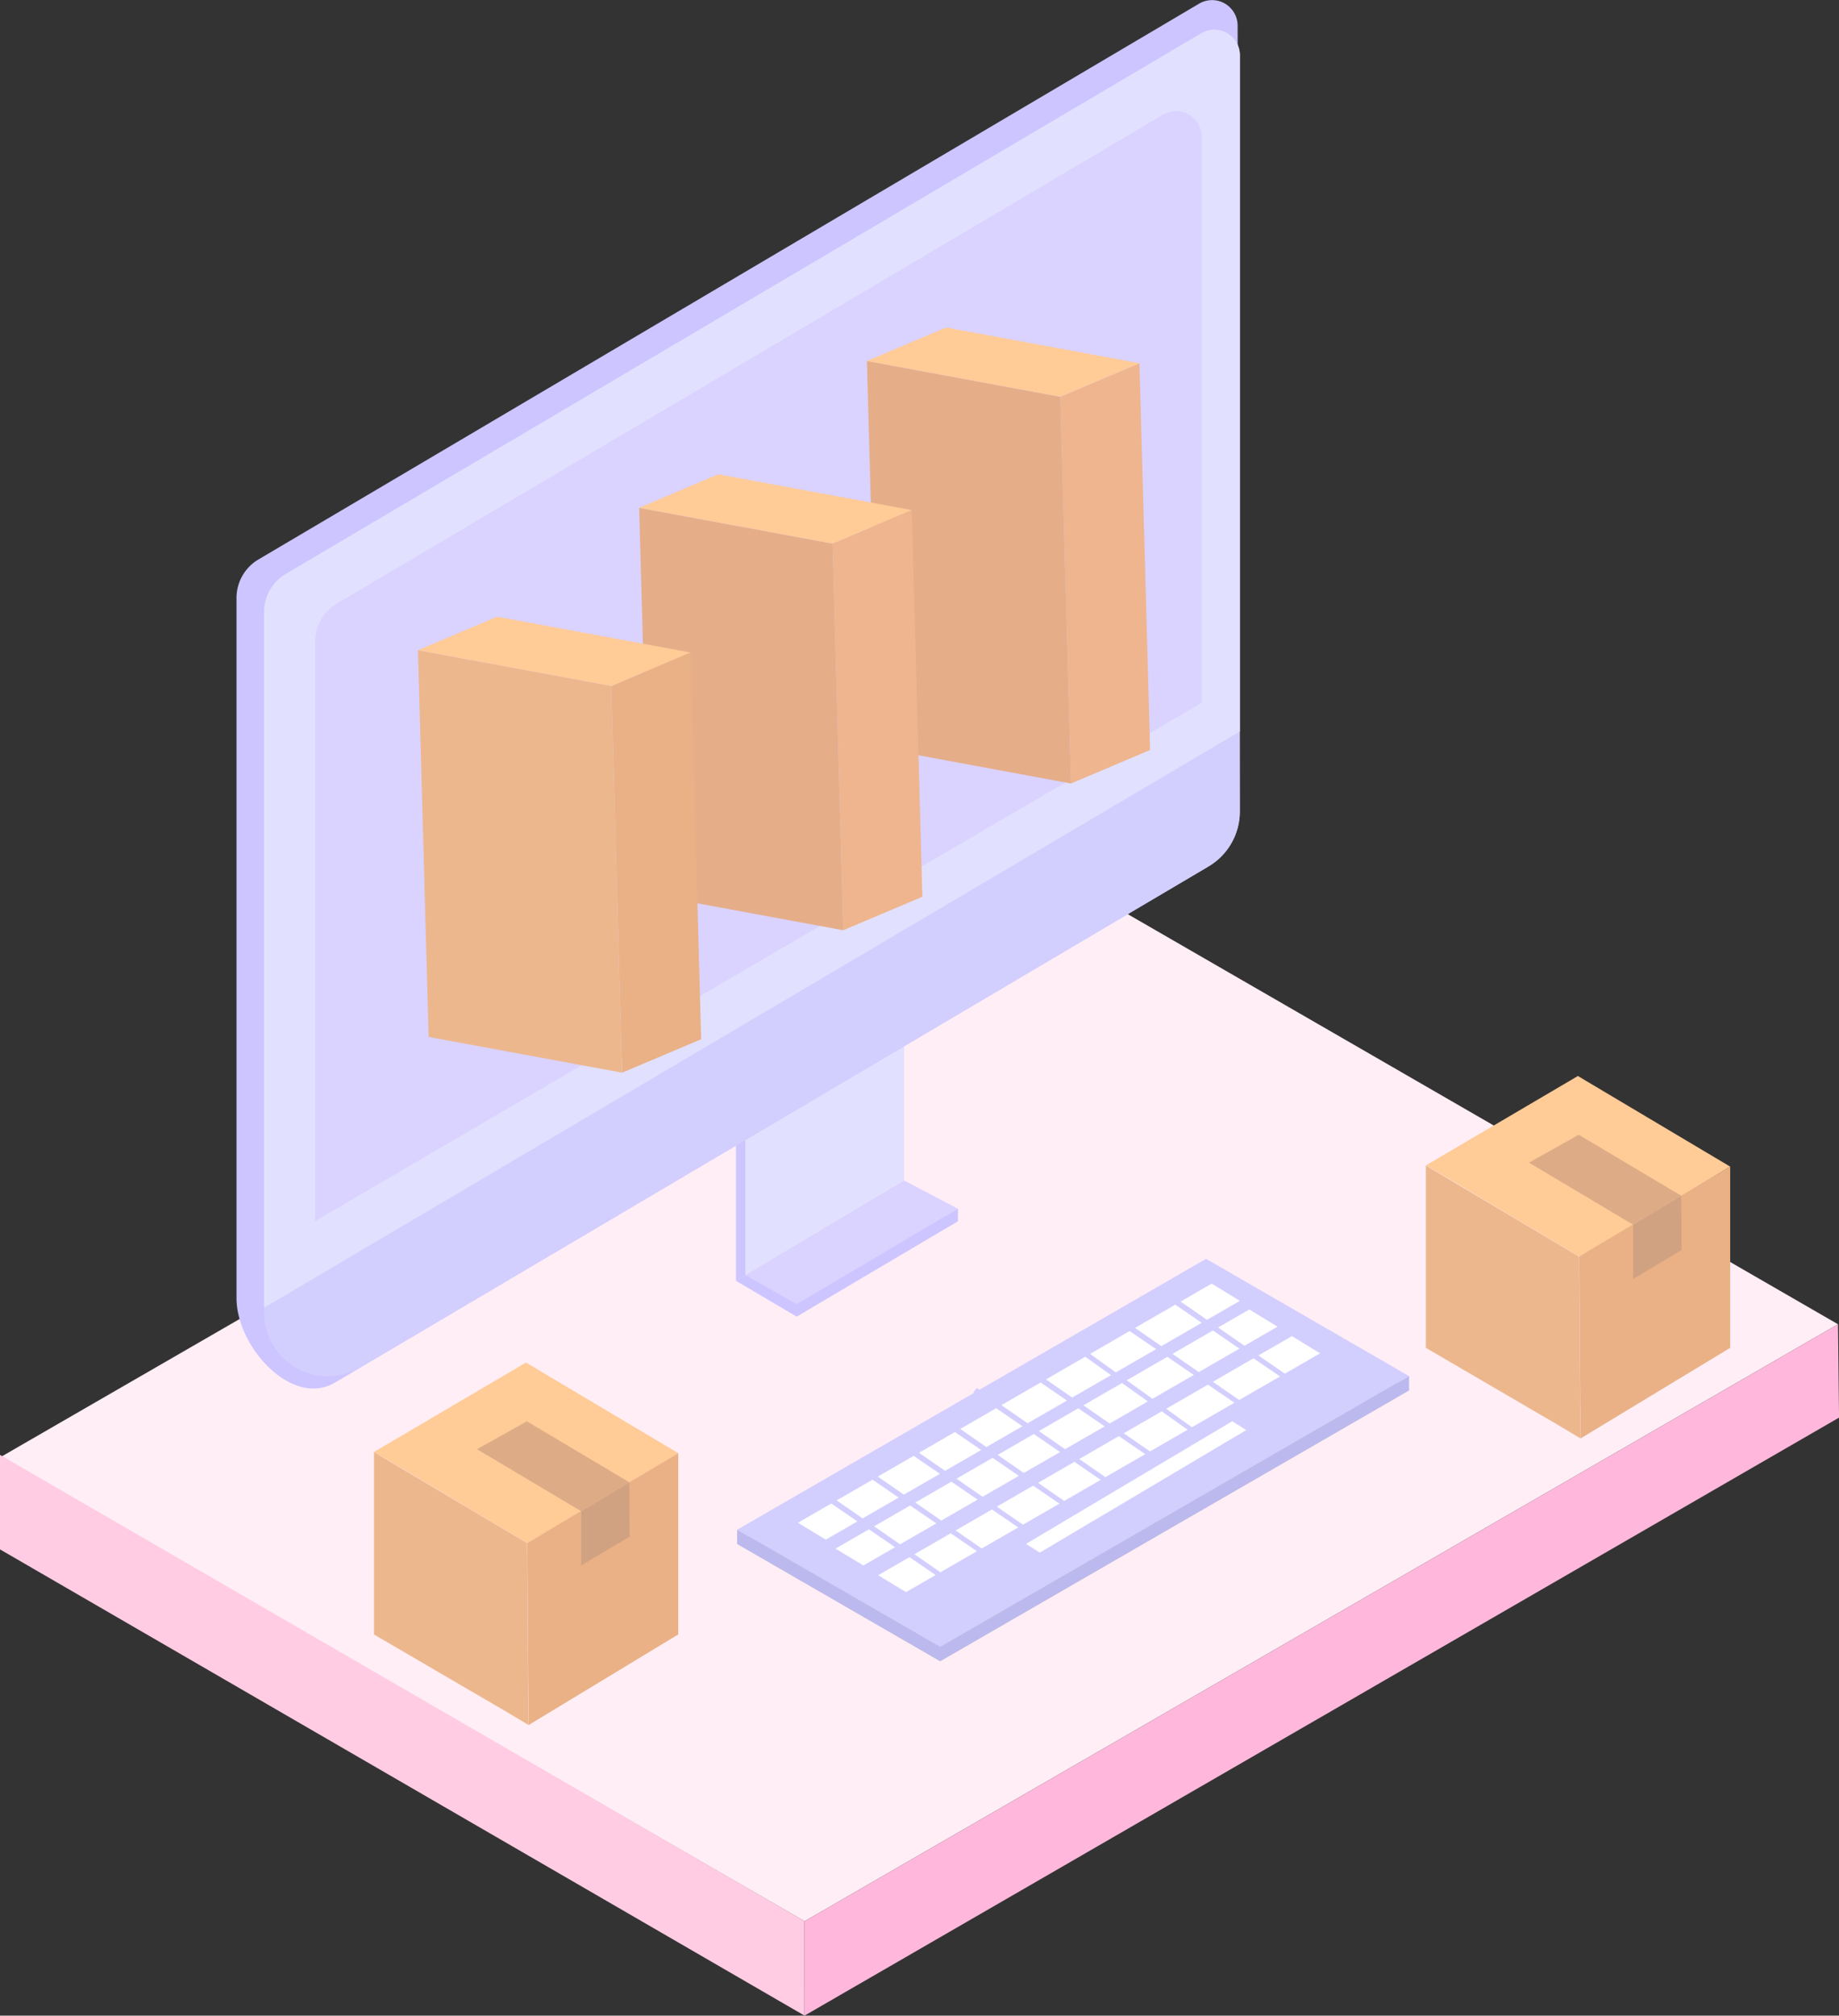 <svg xmlns="http://www.w3.org/2000/svg" viewBox="0 0 378.91 415.06"><rect x="0" y="0" width="378.91" height="415.06" fill="#333333" stroke="none"/><g data-name="Layer 2"><g data-name="Layer 1"><path fill="#ffeef5" d="M.14 300.03l212.93-122.92 165.63 95.58-212.92 122.93L.14 300.03z"/><path fill="#ffcce3" d="M0 299.59v19.46l165.77 96.01-.01-19.46L0 299.59z"/><path fill="#ffb8dc" d="M165.76 395.63L378.7 272.69l.22 19.22-213.14 123.14-.02-19.42z"/><path fill="#c1c1c1" d="M248.5 262.14l-96.62 55.78 41.84 24.15 96.61-55.77-41.83-24.16z"/><path fill="#d2cfff" d="M248.5 259.22L151.88 315l41.84 24.15 96.61-55.78-41.83-24.15z"/><path fill="#bcb9ef" d="M290.33 283.37v2.93l-96.61 55.77-41.84-24.15V315l41.84 24.15 96.61-55.78z"/><path fill="#fff" d="M164.41 313.57l5.73 3.47 85.32-49.17-5.8-3.55-85.25 49.25zM172.16 318.89l5.73 3.47 85.33-49.17-5.81-3.55-85.25 49.25zM180.94 324.37l5.73 3.48 85.32-49.17-5.8-3.55-85.25 49.24zM211.39 317.93l2.86 1.78 42.53-25.23-2.89-1.82-42.5 25.27z"/><path fill="#d2cfff" d="M169.59 308.45l26.42 18.1 1-.55-26.69-18.47-.73.92zM177.32 303.02l26.43 18.1.99-.55-26.69-18.46-.73.91zM185.05 297.6l26.43 18.09.99-.55-26.69-18.46-.73.92zM192.79 292.17l26.42 18.1 1-.55-26.69-18.47-.73.92zM200.52 286.74l26.42 18.1 1-.55-26.69-18.46-.73.91zM211.46 282.66l26.42 18.1 1-.55-26.69-18.46-.73.91zM222.4 278.52l23.57 16.81.89-.51-23.81-17.15-.65.85zM231.4 273.16l26.43 18.09.99-.54-26.69-18.47-.73.92zM240.46 267.5l26.43 18.1.99-.55-26.69-18.46-.73.91z"/><path fill="#ccc5ff" d="M151.65 263.75l12.5 7.37 33.23-19.65-13.02-7.22-32.71 19.5z"/><path fill="#e1e1ff" d="M186.3 243.09l-32.71 19.5v-39.95l32.71-19.51v39.96z"/><path fill="#dad2ff" d="M153.59 262.59l10.56 5.97 33.23-19.65-11.08-5.82-32.71 19.5z"/><path fill="#ccc5ff" d="M151.65 263.75v-27.88l1.94-1.15v27.87l-1.94 1.16zM197.38 248.91v2.56l-4.35 2.5.08-2.53 4.27-2.53z"/><path fill="#ccc5ff" d="M249 178.42L69 284.71c-8.77 5.17-20.27-7.25-20.27-17.43V123.13a9.2 9.2 0 014.53-7.93L247.09.74A5.26 5.26 0 01255 5.27l.44 161.82a13.15 13.15 0 01-6.44 11.33z"/><path fill="#d2cfff" d="M249 178.42L74.23 281.57a13.15 13.15 0 01-19.83-11.33V126.09a9.2 9.2 0 014.53-7.93L247.53 6.84a5.26 5.26 0 017.93 4.53v155.72a13.15 13.15 0 01-6.46 11.33z"/><path fill="#e1e1ff" d="M255.46 150.62L54.4 269.29v-143.2a9.2 9.2 0 014.53-7.93L247.53 6.84a5.26 5.26 0 017.93 4.53z"/><path fill="#dad2ff" d="M247.58 144.73L64.93 251.44V132.18a9.2 9.2 0 014.52-7.92L239.64 23.61a5.26 5.26 0 017.94 4.53z"/><path fill="#efb58e" d="M234.77 74.8l2.2 79.64-16.3 6.9-2.2-79.64 16.3-6.9z"/><path fill="#e5ae89" d="M220.67 161.34l-39.85-7.37-2.2-79.64 39.85 7.37 2.2 79.64z"/><path fill="#ffcb97" d="M218.47 81.7l-39.85-7.37 16.3-6.89 39.85 7.36-16.3 6.9z"/><path fill="#efb58e" d="M187.85 105.03l2.2 79.63-16.31 6.9-2.2-79.63 16.31-6.9z"/><path fill="#e5ae89" d="M173.74 191.56l-39.85-7.36-2.2-79.63 39.85 7.36 2.2 79.63z"/><path fill="#ffcb97" d="M171.54 111.93l-39.85-7.36 16.3-6.9 39.86 7.36-16.31 6.9z"/><path fill="#eab186" d="M142.27 134.36l2.2 79.64-16.29 6.89-2.21-79.64 16.3-6.89z"/><path fill="#edb78e" d="M128.18 220.89l-39.86-7.36-2.2-79.64 39.85 7.36 2.21 79.64z"/><path fill="#ffcb97" d="M125.97 141.25l-39.85-7.36 16.3-6.9 39.85 7.37-16.3 6.89zM356.49 240.23l-10.09 6.11-9.91 5.99-11.1 6.4-26.4-15.73-5.18-3.03 31.3-18.4 31.38 18.66z"/><path fill="#ddac87" d="M315.03 239.41l10.26-5.74 21.12 12.56-9.92 5.96-21.46-12.78z"/><path fill="#f7f5ff" d="M356.49 277.56l-18.45 11.16-8.92 5.38-3.47 2.1-4.76-2.83-.1-.07-.04-.01-18.99-11.31-2.77-1.65v-6.08l12.25-7.2 13.87-8.16.28.16 31.1 18.51z"/><path fill="#edb78e" d="M325.65 296.2l-4.86-2.9-27-15.75V240l31.58 18.76v.32l.12 16.49.07 10.68v4.17z"/><path fill="#eab186" d="M325.39 258.73l31.1-18.5v37.32l-30.84 18.66-.26-37.48z"/><path fill="#d1a282" d="M346.41 246.23l.06 11.19-9.98 5.94v-11.17l9.92-5.96z"/><path fill="#ffcb97" d="M139.75 299.24l-10.08 6.11-9.92 6-11.1 6.4-26.4-15.74-5.18-3.03 31.31-18.4 31.37 18.66z"/><path fill="#ddac87" d="M98.29 298.42l10.27-5.74 21.12 12.56-9.92 5.96-21.47-12.78z"/><path fill="#f7f5ff" d="M139.75 336.57l-18.44 11.16-8.93 5.38-3.47 2.11-4.76-2.83-.1-.08-.04-.01-18.98-11.31-2.78-1.65v-6.08l12.25-7.2 13.88-8.16.27.16 31.1 18.51z"/><path fill="#edb78e" d="M108.91 355.22l-4.86-2.9-27-15.75V299l31.58 18.76v.32l.12 16.49.07 10.68v4.17z"/><path fill="#eab186" d="M108.65 317.75l31.1-18.51v37.32l-30.83 18.66-.27-37.47z"/><path fill="#d1a282" d="M129.68 305.24l.05 11.2-9.98 5.93V311.2l9.93-5.96z"/></g></g></svg>